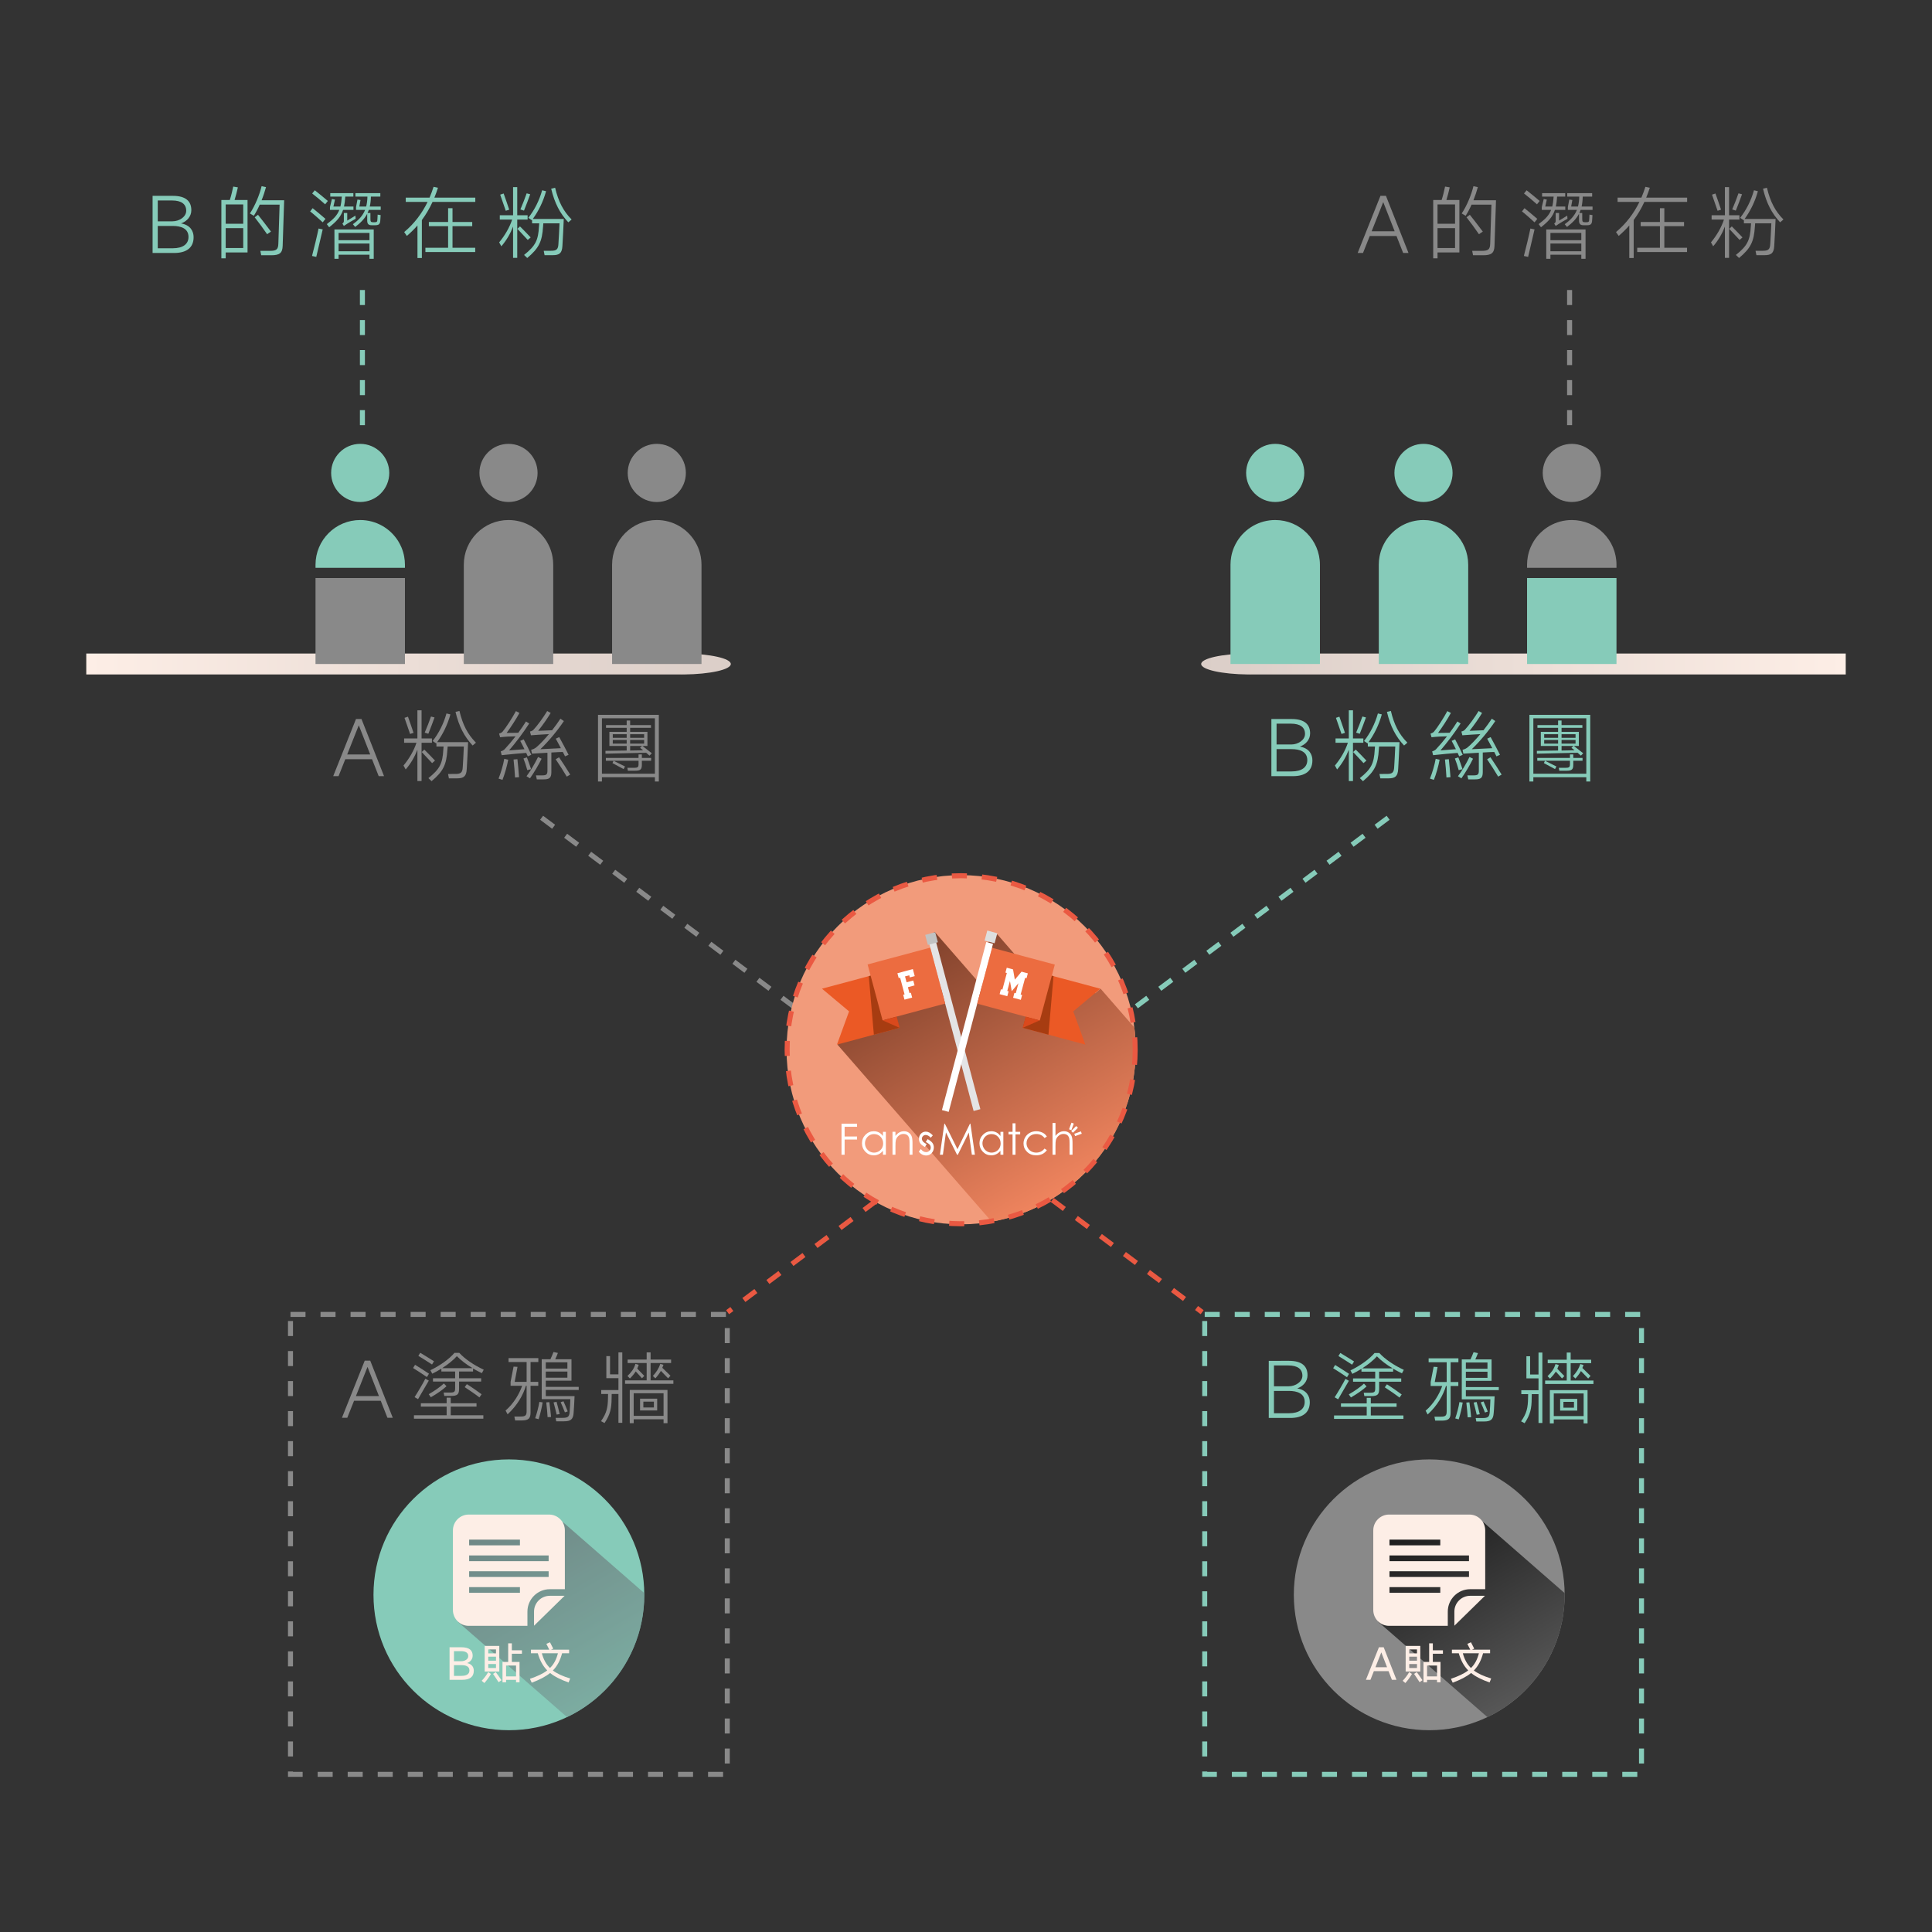<?xml version="1.0" encoding="utf-8"?>
<!-- Generator: Adobe Illustrator 16.0.0, SVG Export Plug-In . SVG Version: 6.00 Build 0)  -->
<!DOCTYPE svg PUBLIC "-//W3C//DTD SVG 1.1//EN" "http://www.w3.org/Graphics/SVG/1.1/DTD/svg11.dtd">
<svg version="1.1" id="圖層_1" xmlns="http://www.w3.org/2000/svg" xmlns:xlink="http://www.w3.org/1999/xlink" x="0px" y="0px"
	 width="386px" height="386px" viewBox="0 0 386 386" enable-background="new 0 0 386 386" xml:space="preserve">
<rect x="0" y="0" width="386" height="386" fill="#333333" stroke="none"/>
<g>
	<g>
		<rect x="63.243" y="269.377" fill="none" width="76.86" height="18.344"/>
		<path fill="#898989" d="M72.87,271.848h1.099l4.506,11.415h-1.068l-1.334-3.392h-5.339l-1.35,3.392h-1.068L72.87,271.848z
			 M71.111,278.929h4.601l-2.277-5.81h-0.016L71.111,278.929z"/>
		<path fill="#898989" d="M82.532,273.323l0.393-0.644c0.675,0.408,1.978,1.225,2.779,1.774l-0.408,0.675
			C84.479,274.563,83.176,273.716,82.532,273.323z M90.053,281.033v1.727h6.516v0.691H82.705v-0.691h6.532v-1.727h-5.15v-0.676h5.15
			v-1.114h0.816v1.114h5.15v0.676H90.053z M84.981,275.459l0.691,0.377c-0.439,0.737-1.696,2.904-2.151,3.705l-0.691-0.408
			C83.38,278.301,84.604,276.229,84.981,275.459z M83.584,270.89l0.377-0.612c0.644,0.377,2.025,1.24,2.748,1.695l-0.393,0.645
			C85.609,272.146,84.244,271.298,83.584,270.89z M86.081,279.164l-0.424-0.612c1.209-0.69,2.292-1.46,3.03-2.15l0.518,0.564
			C88.452,277.657,87.336,278.442,86.081,279.164z M91.717,274.015v1.35h4.412v0.66h-4.412v1.429c0,1.099-0.298,1.444-1.602,1.444
			h-1.35l-0.126-0.675h1.272c0.895,0,1.021-0.173,1.021-0.88v-1.318h-4.428v-0.66h4.428v-1.35h-2.748v-0.565
			c-0.581,0.361-1.178,0.69-1.821,1.005l-0.377-0.691c2.073-1.005,3.831-2.308,4.805-3.47h0.974c1.083,1.193,2.873,2.434,4.883,3.36
			l-0.377,0.69c-0.612-0.282-1.209-0.597-1.758-0.926v0.597H91.717z M88.326,273.354h6.092c-1.24-0.737-2.324-1.569-3.14-2.402
			C90.556,271.753,89.535,272.586,88.326,273.354z M92.848,277.139l0.424-0.597c0.8,0.487,2.308,1.539,2.952,2.025l-0.439,0.628
			C95.203,278.725,93.617,277.626,92.848,277.139z"/>
		<path fill="#898989" d="M105.999,276.872v5.291c0,1.24-0.393,1.633-1.79,1.633h-1.288l-0.157-0.785h1.209
			c1.005,0,1.241-0.204,1.241-1.083v-5.056h-0.142c-0.549,1.821-1.68,3.878-3.658,5.699l-0.408-0.754
			c1.648-1.413,2.763-3.359,3.313-4.945h-2.308v-0.785c0.11-0.612,0.534-2.685,0.597-3.046l0.785,0.047
			c-0.063,0.377-0.456,2.387-0.565,2.999h2.387v-3.957h-3.611v-0.785h5.951v0.785h-1.554v3.957h1.539v0.785H105.999z
			 M107.616,283.545l-0.691-0.188c0.33-0.974,0.691-2.292,0.832-3.266l0.66,0.094C108.259,281.205,107.914,282.618,107.616,283.545z
			 M110.929,271.564h3.25v4.287h-5.134v1.24h6.579v0.612h-6.579v1.24h5.747c-0.047,0.832-0.11,2.606-0.188,3.345
			c-0.094,1.271-0.549,1.68-1.931,1.68h-1.539l-0.126-0.69h1.382c1.052,0,1.334-0.22,1.413-1.084
			c0.047-0.455,0.142-2.229,0.142-2.653h-5.715v-7.977h1.743c0.22-0.455,0.456-1.052,0.612-1.444l0.879,0.188
			C111.337,270.67,111.117,271.172,110.929,271.564z M109.044,273.434h4.318v-1.256h-4.318V273.434z M113.362,275.255v-1.225h-4.318
			v1.225H113.362z M109.139,280.185l0.612-0.047c0.125,0.832,0.283,2.136,0.345,2.968l-0.691,0.031
			C109.374,282.352,109.233,281.049,109.139,280.185z M110.599,280.185l0.597-0.109c0.188,0.659,0.487,1.837,0.628,2.449
			l-0.613,0.094C111.054,281.912,110.787,280.86,110.599,280.185z M112.012,280.153l0.565-0.188
			c0.235,0.487,0.644,1.492,0.848,2.025l-0.565,0.188C112.687,281.724,112.263,280.656,112.012,280.153z"/>
		<path fill="#898989" d="M123.562,278.505h-1.351c0,0.298,0,0.659-0.016,0.895c-0.016,1.932-0.251,3.188-1.413,4.915l-0.707-0.377
			c1.146-1.633,1.366-2.717,1.397-4.663c0-0.235,0.016-0.519,0.016-0.77h-1.366v-0.785h3.438v-2.371h-2.418v-4.412h0.738v3.643h1.68
			v-4.38h0.769v14.068h-0.769V278.505z M129.983,272.318v3.47h4.553v0.691h-9.656v-0.691h4.318v-3.47h-3.8v-0.69h3.8v-1.429h0.785
			v1.429h4.098v0.69H129.983z M127.016,273.999c-0.314,0.486-0.675,0.926-1.162,1.413l-0.487-0.503
			c0.785-0.77,1.271-1.366,1.586-2.418l0.659,0.188c-0.094,0.282-0.188,0.519-0.298,0.754c0.456,0.455,1.021,1.036,1.413,1.46
			l-0.471,0.471C127.911,274.987,127.439,274.438,127.016,273.999z M125.822,277.704h7.537v6.642h-0.785v-0.785h-5.966v0.785h-0.785
			V277.704z M126.607,282.886h5.966v-4.522h-5.966V282.886z M131.302,279.447v2.354h-3.423v-2.354H131.302z M128.539,281.205h2.104
			v-1.161h-2.104V281.205z M132.04,273.889c-0.283,0.519-0.644,0.989-1.099,1.491l-0.502-0.471c0.691-0.77,1.162-1.444,1.476-2.418
			l0.644,0.188l-0.235,0.597c0.502,0.471,1.193,1.162,1.633,1.586l-0.471,0.518C133.108,274.972,132.511,274.359,132.04,273.889z"/>
	</g>
	<g>
		<rect x="248.868" y="269.41" fill="none" width="73.369" height="18.311"/>
		<path fill="#86CBB9" d="M257.527,271.883c2.622,0,3.705,1.099,3.705,2.873c0,1.256-0.895,2.229-2.057,2.638
			c1.885,0.314,2.513,1.57,2.513,2.748c0,2.198-1.539,3.156-3.895,3.156h-4.302v-11.415H257.527z M254.528,276.97h2.937
			c1.397,0,2.747-0.91,2.747-2.104c0-1.319-0.941-2.058-2.811-2.058h-2.873V276.97z M254.528,282.355h2.999
			c2.072,0,3.141-0.863,3.141-2.261c0-1.681-1.461-2.198-3.156-2.198h-2.983V282.355z"/>
		<path fill="#86CBB9" d="M266.357,273.358l0.393-0.644c0.675,0.408,1.979,1.225,2.779,1.774l-0.408,0.675
			C268.305,274.599,267.001,273.751,266.357,273.358z M273.878,281.068v1.727h6.517v0.691H266.53v-0.691h6.531v-1.727h-5.149v-0.676
			h5.149v-1.114h0.816v1.114h5.15v0.676H273.878z M268.807,275.494l0.69,0.377c-0.439,0.737-1.695,2.904-2.15,3.705l-0.691-0.408
			C267.205,278.336,268.43,276.264,268.807,275.494z M267.409,270.925l0.377-0.612c0.644,0.377,2.025,1.24,2.748,1.695l-0.393,0.645
			C269.435,272.181,268.068,271.333,267.409,270.925z M269.905,279.199l-0.424-0.612c1.209-0.69,2.293-1.46,3.03-2.15l0.519,0.564
			C272.276,277.692,271.162,278.478,269.905,279.199z M275.543,274.05v1.35h4.411v0.66h-4.411v1.429
			c0,1.099-0.299,1.444-1.602,1.444h-1.351l-0.126-0.675h1.272c0.895,0,1.021-0.173,1.021-0.88v-1.318h-4.428v-0.66h4.428v-1.35
			h-2.748v-0.565c-0.581,0.361-1.178,0.69-1.821,1.005l-0.377-0.691c2.072-1.005,3.831-2.308,4.805-3.47h0.974
			c1.083,1.193,2.873,2.434,4.883,3.36l-0.377,0.69c-0.612-0.282-1.209-0.597-1.759-0.926v0.597H275.543z M272.151,273.39h6.092
			c-1.24-0.737-2.324-1.569-3.141-2.402C274.381,271.788,273.36,272.621,272.151,273.39z M276.673,277.174l0.424-0.597
			c0.801,0.487,2.309,1.539,2.952,2.025l-0.439,0.628C279.028,278.76,277.442,277.661,276.673,277.174z"/>
		<path fill="#86CBB9" d="M289.823,276.907v5.291c0,1.24-0.393,1.633-1.79,1.633h-1.288l-0.156-0.785h1.209
			c1.005,0,1.24-0.204,1.24-1.083v-5.056h-0.142c-0.55,1.821-1.68,3.878-3.658,5.699l-0.408-0.754
			c1.648-1.413,2.764-3.359,3.313-4.945h-2.308v-0.785c0.11-0.612,0.534-2.685,0.597-3.046l0.785,0.047
			c-0.063,0.377-0.455,2.387-0.565,2.999h2.387v-3.957h-3.611v-0.785h5.951v0.785h-1.555v3.957h1.538v0.785H289.823z M291.44,283.58
			l-0.691-0.188c0.33-0.974,0.691-2.292,0.833-3.266l0.659,0.094C292.084,281.24,291.738,282.653,291.44,283.58z M294.753,271.6
			h3.251v4.287h-5.135v1.24h6.579v0.612h-6.579v1.24h5.747c-0.048,0.832-0.11,2.606-0.188,3.345c-0.095,1.271-0.55,1.68-1.932,1.68
			h-1.539l-0.125-0.69h1.382c1.052,0,1.334-0.22,1.413-1.084c0.047-0.455,0.141-2.229,0.141-2.653h-5.715V271.6h1.743
			c0.22-0.455,0.455-1.052,0.612-1.444l0.879,0.188C295.161,270.705,294.941,271.207,294.753,271.6z M292.869,273.469h4.317v-1.256
			h-4.317V273.469z M297.187,275.29v-1.225h-4.317v1.225H297.187z M292.963,280.22l0.612-0.047c0.126,0.832,0.283,2.136,0.346,2.968
			l-0.69,0.031C293.199,282.387,293.058,281.084,292.963,280.22z M294.424,280.22l0.597-0.109c0.188,0.659,0.486,1.837,0.628,2.449
			l-0.612,0.094C294.879,281.947,294.612,280.896,294.424,280.22z M295.837,280.188l0.565-0.188
			c0.235,0.487,0.644,1.492,0.848,2.025l-0.565,0.188C296.512,281.759,296.088,280.691,295.837,280.188z"/>
		<path fill="#86CBB9" d="M307.385,278.54h-1.35c0,0.298,0,0.659-0.016,0.895c-0.016,1.932-0.252,3.188-1.413,4.915l-0.707-0.377
			c1.146-1.633,1.366-2.717,1.397-4.663c0-0.235,0.016-0.519,0.016-0.77h-1.366v-0.785h3.438v-2.371h-2.418v-4.412h0.738v3.643h1.68
			v-4.38h0.77v14.068h-0.77V278.54z M313.807,272.354v3.47h4.554v0.691h-9.656v-0.691h4.317v-3.47h-3.799v-0.69h3.799v-1.429h0.785
			v1.429h4.099v0.69H313.807z M310.84,274.034c-0.314,0.486-0.676,0.926-1.162,1.413l-0.487-0.503
			c0.785-0.77,1.272-1.366,1.586-2.418l0.66,0.188c-0.095,0.282-0.188,0.519-0.299,0.754c0.455,0.455,1.021,1.036,1.413,1.46
			l-0.471,0.471C311.734,275.022,311.264,274.474,310.84,274.034z M309.646,277.739h7.536v6.642h-0.785v-0.785h-5.966v0.785h-0.785
			V277.739z M310.432,282.921h5.966v-4.522h-5.966V282.921z M315.126,279.482v2.354h-3.423v-2.354H315.126z M312.362,281.24h2.104
			v-1.161h-2.104V281.24z M315.864,273.924c-0.283,0.519-0.645,0.989-1.1,1.491l-0.502-0.471c0.69-0.77,1.161-1.444,1.476-2.418
			l0.644,0.188l-0.235,0.597c0.502,0.471,1.193,1.162,1.633,1.586l-0.471,0.518C316.932,275.007,316.335,274.395,315.864,273.924z"
			/>
	</g>
	
		<line fill="none" stroke="#898989" stroke-miterlimit="10" stroke-dasharray="3" x1="108.21" y1="163.382" x2="158.504" y2="201.054"/>
	
		<line fill="none" stroke="#EA5942" stroke-miterlimit="10" stroke-dasharray="3,3" x1="210.246" y1="239.748" x2="240.182" y2="262.17"/>
	
		<line fill="none" stroke="#86CBB9" stroke-miterlimit="10" stroke-dasharray="3" x1="277.337" y1="163.382" x2="227.043" y2="201.054"/>
	
		<line fill="none" stroke="#EA5942" stroke-miterlimit="10" stroke-dasharray="3,3" x1="175.033" y1="239.949" x2="145.367" y2="262.17"/>
	<g>
		<g>
			<circle fill="#F29B7B" cx="192.031" cy="209.73" r="34.883"/>
			<linearGradient id="SVGID_1_" gradientUnits="userSpaceOnUse" x1="214.371" y1="237.119" x2="185.409" y2="186.956">
				<stop  offset="0" style="stop-color:#EF845E"/>
				<stop  offset="1" style="stop-color:#81422C"/>
			</linearGradient>
			<path fill="url(#SVGID_1_)" d="M226.914,209.73c0-1.509-0.096-2.996-0.279-4.451l-6.751-7.75l-1.049,0.913l-0.492-0.565
				l-5.302,4.616l-13.796-15.836l-1.897,1.656l13.794,15.834l-0.229,0.202l-7.5-8.612l-4.745,4.132l-11.925-13.684l-1.094,0.953
				l2.545,9.082l-0.175,1.227l-3.34-3.832l-17.348,15.111l30.798,35.354C214.491,241.197,226.914,226.918,226.914,209.73z"/>
			<g>
				<g>
					<g>
						<polygon fill="#E4E4E5" points="195.871,221.604 194.521,221.965 185.667,188.574 187.017,188.21 						"/>
					</g>
					<g>
						
							<rect x="185.04" y="186.353" transform="matrix(0.966 -0.26 0.26 0.966 -42.355 54.882)" fill="#C1C2C2" width="2.071" height="2.07"/>
					</g>
					<g>
						<polygon fill="#EB5925" points="167.217,208.703 179.725,205.35 176.732,194.183 164.225,197.531 169.638,202.067 						"/>
					</g>
					<g>
						<g>
							<defs>
								<rect id="SVGID_86_" x="173.575" y="194.183" width="6.15" height="12.546"/>
							</defs>
							<clipPath id="SVGID_2_">
								<use xlink:href="#SVGID_86_"  overflow="visible"/>
							</clipPath>
							<g clip-path="url(#SVGID_2_)">
								<polygon fill="#A73C11" points="173.575,195.029 176.732,194.183 179.723,205.35 174.591,206.729 								"/>
							</g>
						</g>
					</g>
					<g>
						
							<rect x="174.643" y="190.83" transform="matrix(-0.966 0.259 -0.259 -0.966 406.974 339.612)" fill="#EC6C40" width="12.95" height="11.563"/>
					</g>
					<g>
						<polygon fill="#DA491C" points="176.362,203.872 179.127,203.128 179.725,205.35 						"/>
					</g>
					<g>
						<polygon fill="#FFFFFF" points="181.664,194.852 180.813,195.077 181.13,196.255 182.462,195.9 182.722,196.876 
							181.391,197.234 181.709,198.413 181.981,198.337 182.242,199.313 180.711,199.723 180.451,198.747 180.728,198.674 
							179.836,195.338 179.557,195.415 179.296,194.443 182.38,193.615 182.756,195.019 181.776,195.277 						"/>
					</g>
				</g>
				<g>
					<g>
						<polygon fill="#FFFFFF" points="188.194,221.784 189.542,222.146 198.396,188.574 197.049,188.21 						"/>
					</g>
					<g>
						
							<rect x="196.955" y="186.352" transform="matrix(-0.966 -0.261 0.261 -0.966 340.333 419.879)" fill="#DEDFDF" width="2.069" height="2.071"/>
					</g>
					<g>
						<polygon fill="#EB5925" points="216.847,208.703 204.341,205.35 207.334,194.183 219.838,197.535 214.43,202.067 						"/>
					</g>
					<g>
						<g>
							<defs>
								<rect id="SVGID_88_" x="204.341" y="194.183" width="6.145" height="12.546"/>
							</defs>
							<clipPath id="SVGID_3_">
								<use xlink:href="#SVGID_88_"  overflow="visible"/>
							</clipPath>
							<g clip-path="url(#SVGID_3_)">
								<polygon fill="#A73C11" points="210.485,195.029 207.334,194.183 204.341,205.35 209.474,206.729 								"/>
							</g>
						</g>
					</g>
					<g>
						
							<rect x="196.47" y="190.831" transform="matrix(0.966 0.259 -0.259 0.966 57.865 -45.865)" fill="#EC6C40" width="12.952" height="11.56"/>
					</g>
					<g>
						<polygon fill="#DA491C" points="207.704,203.872 204.936,203.128 204.341,205.35 						"/>
					</g>
					<g>
						<polygon fill="#FFFFFF" points="202.41,199.348 202.673,198.373 202.941,198.446 203.479,196.442 202.141,198.03 
							201.78,195.984 201.245,197.988 201.514,198.057 201.249,199.035 199.715,198.624 199.976,197.648 200.268,197.729 
							201.16,194.396 200.879,194.316 201.142,193.343 202.397,193.68 202.758,195.724 204.098,194.133 205.354,194.472 
							205.091,195.449 204.813,195.369 203.919,198.705 204.209,198.785 203.952,199.758 						"/>
					</g>
				</g>
			</g>
			<g>
				<g>
					<polygon fill="#FFFFFF" points="168.131,224.515 171.233,224.515 171.233,225.122 168.749,225.122 168.749,227.064 
						171.233,227.064 171.233,227.672 168.749,227.672 168.749,230.709 168.131,230.709 					"/>
				</g>
				<path fill="#FFFFFF" d="M176.99,226.129v4.58h-0.582v-0.788c-0.249,0.301-0.524,0.527-0.831,0.677
					c-0.309,0.153-0.646,0.228-1.011,0.228c-0.647,0-1.201-0.233-1.659-0.701c-0.459-0.472-0.688-1.045-0.688-1.716
					c0-0.661,0.23-1.226,0.695-1.695c0.461-0.466,1.02-0.703,1.669-0.703c0.378,0,0.718,0.082,1.021,0.241
					c0.305,0.159,0.573,0.397,0.804,0.721v-0.843H176.99z M174.634,226.579c-0.329,0-0.631,0.08-0.909,0.241
					c-0.277,0.163-0.5,0.39-0.663,0.679c-0.164,0.294-0.246,0.601-0.246,0.925c0,0.323,0.083,0.632,0.249,0.928
					c0.167,0.293,0.386,0.521,0.666,0.687c0.279,0.162,0.579,0.247,0.897,0.247c0.323,0,0.629-0.083,0.918-0.245
					c0.289-0.165,0.509-0.384,0.666-0.66c0.157-0.276,0.234-0.589,0.234-0.938c0-0.531-0.176-0.972-0.524-1.33
					C175.573,226.758,175.144,226.579,174.634,226.579"/>
				<g>
					<path fill="#FFFFFF" d="M178.315,226.129h0.589v0.82c0.235-0.314,0.498-0.551,0.784-0.702c0.285-0.159,0.596-0.237,0.933-0.237
						c0.344,0,0.646,0.088,0.913,0.265c0.266,0.171,0.461,0.406,0.588,0.699c0.127,0.296,0.188,0.756,0.188,1.377v2.358h-0.587
						v-2.184c0-0.527-0.022-0.882-0.067-1.057c-0.069-0.301-0.199-0.533-0.394-0.687c-0.193-0.151-0.446-0.229-0.758-0.229
						c-0.356,0-0.674,0.117-0.957,0.354c-0.283,0.235-0.47,0.53-0.558,0.876c-0.059,0.227-0.085,0.641-0.085,1.246v1.68h-0.589
						V226.129z"/>
				</g>
				<g>
					<path fill="#FFFFFF" d="M184.771,229.161c-0.455-0.257-0.761-0.508-0.924-0.759c-0.164-0.249-0.246-0.531-0.246-0.854
						c0-0.416,0.131-0.763,0.393-1.041c0.26-0.275,0.587-0.414,0.984-0.414c0.461,0,0.928,0.249,1.393,0.744l-0.412,0.47
						c-0.345-0.368-0.685-0.55-1.014-0.55c-0.21,0-0.389,0.076-0.537,0.226c-0.149,0.151-0.226,0.328-0.226,0.531
						c0,0.177,0.063,0.349,0.185,0.508c0.124,0.167,0.382,0.36,0.778,0.585L184.771,229.161z"/>
				</g>
				<g>
					<polygon fill="#FFFFFF" points="187.788,230.709 188.673,224.515 188.774,224.515 191.294,229.599 193.787,224.515 
						193.889,224.515 194.778,230.709 194.172,230.709 193.559,226.28 191.369,230.709 191.21,230.709 188.993,226.247 
						188.386,230.709 					"/>
				</g>
				<path fill="#FFFFFF" d="M200.461,226.129v4.58h-0.581v-0.788c-0.243,0.301-0.521,0.527-0.83,0.677
					c-0.309,0.153-0.645,0.228-1.009,0.228c-0.647,0-1.203-0.233-1.66-0.701c-0.46-0.472-0.689-1.045-0.689-1.716
					c0-0.661,0.231-1.226,0.695-1.695c0.462-0.466,1.02-0.703,1.674-0.703c0.374,0,0.713,0.082,1.018,0.241s0.571,0.397,0.802,0.721
					v-0.843H200.461z M198.106,226.579c-0.33,0-0.631,0.08-0.911,0.241c-0.273,0.163-0.496,0.39-0.659,0.679
					c-0.165,0.294-0.247,0.601-0.247,0.925c0,0.323,0.082,0.632,0.249,0.928c0.165,0.293,0.388,0.521,0.665,0.687
					c0.278,0.162,0.579,0.247,0.899,0.247c0.322,0,0.629-0.083,0.918-0.245c0.288-0.165,0.509-0.384,0.666-0.66
					s0.231-0.589,0.231-0.938c0-0.531-0.172-0.972-0.523-1.33C199.046,226.758,198.616,226.579,198.106,226.579"/>
				<g>
					<polygon fill="#FFFFFF" points="202.303,224.428 202.892,224.428 202.892,226.129 203.825,226.129 203.825,226.639 
						202.892,226.639 202.892,230.709 202.303,230.709 202.303,226.639 201.496,226.639 201.496,226.129 202.303,226.129 					"/>
				</g>
				<path fill="#FFFFFF" d="M209.157,227.081l-0.468,0.29c-0.404-0.537-0.957-0.802-1.656-0.802c-0.557,0-1.019,0.175-1.387,0.535
					c-0.37,0.358-0.554,0.796-0.554,1.308c0,0.335,0.084,0.647,0.255,0.941c0.169,0.295,0.402,0.521,0.698,0.687
					c0.295,0.162,0.627,0.245,0.993,0.245c0.673,0,1.225-0.271,1.65-0.806l0.468,0.307c-0.221,0.332-0.512,0.587-0.884,0.77
					c-0.368,0.182-0.79,0.27-1.262,0.27c-0.723,0-1.322-0.228-1.798-0.688c-0.479-0.459-0.72-1.022-0.72-1.682
					c0-0.443,0.113-0.854,0.336-1.234c0.223-0.38,0.531-0.679,0.92-0.89c0.39-0.215,0.826-0.322,1.31-0.322
					c0.301,0,0.597,0.048,0.878,0.142c0.282,0.09,0.521,0.211,0.718,0.36C208.853,226.659,209.02,226.852,209.157,227.081"/>
				<g>
					<path fill="#FFFFFF" d="M210.29,224.359h0.587v2.59c0.237-0.314,0.502-0.551,0.788-0.702c0.285-0.159,0.598-0.237,0.93-0.237
						c0.345,0,0.648,0.088,0.914,0.265c0.263,0.171,0.461,0.406,0.585,0.697c0.127,0.294,0.19,0.754,0.19,1.379v2.358h-0.589v-2.184
						c0-0.527-0.021-0.882-0.065-1.057c-0.069-0.301-0.205-0.533-0.395-0.687c-0.194-0.151-0.445-0.229-0.758-0.229
						c-0.358,0-0.677,0.117-0.954,0.354c-0.286,0.235-0.472,0.53-0.563,0.876c-0.056,0.225-0.084,0.641-0.084,1.246v1.68h-0.587
						V224.359z"/>
				</g>
				<g>
					<path fill="#FFFFFF" d="M185.337,227.59c0.482,0.273,0.808,0.538,0.979,0.791c0.169,0.254,0.256,0.541,0.256,0.859
						c0,0.452-0.146,0.838-0.436,1.148c-0.288,0.314-0.649,0.47-1.084,0.47c-0.292,0-0.566-0.069-0.831-0.207
						c-0.263-0.139-0.479-0.33-0.652-0.571l0.404-0.505c0.33,0.409,0.68,0.612,1.051,0.612c0.258,0,0.48-0.091,0.662-0.272
						c0.182-0.183,0.271-0.396,0.271-0.643c0-0.199-0.059-0.381-0.182-0.54c-0.119-0.153-0.389-0.352-0.813-0.585L185.337,227.59z"
						/>
				</g>
				<g>
					<polygon fill="#FFFFFF" points="214.368,226.316 214.021,225.964 215.015,224.971 215.363,225.321 					"/>
				</g>
				<g>
					
						<rect x="214.941" y="225.761" transform="matrix(0.338 0.941 -0.941 0.338 355.751 -52.524)" fill="#FFFFFF" width="0.495" height="1.407"/>
				</g>
				<g>
					
						<rect x="213.651" y="224.375" transform="matrix(0.938 0.347 -0.347 0.938 91.528 -60.295)" fill="#FFFFFF" width="0.495" height="1.407"/>
				</g>
			</g>
		</g>
		<circle fill="none" stroke="#EA5942" stroke-miterlimit="10" stroke-dasharray="3,3" cx="192.032" cy="209.73" r="34.769"/>
	</g>
	
		<rect x="58.038" y="262.612" fill="none" stroke="#898989" stroke-miterlimit="10" stroke-dasharray="3" width="87.269" height="91.89"/>
	
		<rect x="240.693" y="262.612" fill="none" stroke="#86CBB9" stroke-miterlimit="10" stroke-dasharray="3" width="87.269" height="91.89"/>
	<g>
		<circle fill="#86CBB9" cx="101.673" cy="318.631" r="27.053"/>
		<g opacity="0.7">
			<defs>
				<circle id="SVGID_90_" opacity="0.7" cx="101.673" cy="318.631" r="27.053"/>
			</defs>
			<clipPath id="SVGID_6_">
				<use xlink:href="#SVGID_90_"  overflow="visible"/>
			</clipPath>
			<linearGradient id="SVGID_8_" gradientUnits="userSpaceOnUse" x1="144.494" y1="366.63" x2="104.859" y2="297.981">
				<stop  offset="0" style="stop-color:#86CBB9"/>
				<stop  offset="1" style="stop-color:#65676E"/>
			</linearGradient>
			<polygon clip-path="url(#SVGID_6_)" fill="url(#SVGID_8_)" points="161.526,346.922 112.496,304.128 111.693,305.046 
				109.921,305.046 108.869,304.128 108.067,305.046 92.622,305.046 92.622,322.736 91.49,324.032 140.519,366.83 142.087,365.033 
				144.146,366.83 			"/>
		</g>
		<g>
			<path fill="#FDEEE6" d="M109.854,317.51h2.952h0.049v-11.751c0-1.744-1.413-3.159-3.157-3.159H93.647
				c-1.744,0-3.157,1.415-3.157,3.159v15.913c0,1.745,1.413,3.159,3.157,3.159h11.729v-0.022v-2.822
				C105.377,319.519,107.385,317.51,109.854,317.51z M93.731,307.604h10.15v1.141h-10.15V307.604z M93.731,310.767h15.884v1.14
				H93.731V310.767z M103.881,318.232h-10.15v-1.139h10.15V318.232z M93.731,315.071v-1.141h15.884v1.141H93.731z"/>
			<path fill="#FDEEE6" d="M106.696,321.986v2.822l6.109-5.979h-2.952C108.109,318.829,106.696,320.244,106.696,321.986z"/>
		</g>
		<g>
			<rect x="86.182" y="327.854" fill="none" width="30.981" height="9.922"/>
			<path fill="#FDEEE6" d="M92.157,329.11c1.649,0,2.278,0.629,2.278,1.676c0,0.725-0.48,1.257-1.108,1.483
				c0.952,0.192,1.335,0.838,1.335,1.52c0,1.257-0.82,1.824-2.313,1.824h-2.531v-6.503H92.157z M90.7,331.903h1.388
				c0.803,0,1.466-0.393,1.466-1.021c0-0.663-0.498-0.994-1.493-0.994H90.7V331.903z M90.7,334.827h1.458
				c1.082,0,1.632-0.375,1.632-1.082c0-0.829-0.716-1.064-1.641-1.064H90.7V334.827z"/>
			<path fill="#FDEEE6" d="M96.773,336.259l-0.532-0.454c0.489-0.497,0.978-1.16,1.292-1.728l0.559,0.366
				C97.725,335.08,97.236,335.753,96.773,336.259z M99.758,328.84v5.114h-2.924v-5.114H99.758z M97.55,330.332h1.545v-0.794H97.55
				V330.332z M97.55,331.799h1.545v-0.803H97.55V331.799z M99.095,333.256v-0.794H97.55v0.794H99.095z M98.51,334.435l0.541-0.357
				c0.314,0.419,0.821,1.126,1.144,1.614l-0.576,0.401C99.339,335.639,98.781,334.836,98.51,334.435z M100.396,332.043h1.135v-3.718
				h0.733v1.388h2.016v0.698h-2.016v1.632h1.536v4.067h-0.698v-0.48h-1.99v0.48h-0.716V332.043z M101.111,334.932h1.99v-2.173h-1.99
				V334.932z"/>
			<path fill="#FDEEE6" d="M109.908,334.251c-0.916,0.742-2.104,1.354-3.674,1.938l-0.358-0.776c1.501-0.506,2.619-1.03,3.457-1.676
				c-0.882-0.891-1.466-1.981-1.885-3.422h-1.371v-0.724h3.666l-0.585-1.161l0.725-0.314c0.166,0.306,0.498,0.96,0.654,1.274
				l-0.445,0.201h3.613v0.724H112.3c-0.384,1.44-0.951,2.54-1.842,3.439c0.864,0.646,1.99,1.152,3.465,1.597l-0.323,0.795
				C112.021,335.587,110.825,334.993,109.908,334.251z M111.471,330.314h-3.212c0.332,1.223,0.838,2.174,1.624,2.941
				C110.668,332.488,111.148,331.555,111.471,330.314z"/>
		</g>
	</g>
	<path fill="#898989" d="M312.605,318.631c0,14.941-12.111,27.054-27.054,27.054c-14.938,0-27.054-12.112-27.054-27.054
		c0-14.94,12.115-27.053,27.054-27.053C300.494,291.578,312.605,303.69,312.605,318.631z"/>
	<g>
		<defs>
			<path id="SVGID_93_" d="M312.605,318.631c0,14.941-12.111,27.054-27.054,27.054c-14.938,0-27.054-12.112-27.054-27.054
				c0-14.94,12.115-27.053,27.054-27.053C300.494,291.578,312.605,303.69,312.605,318.631z"/>
		</defs>
		<clipPath id="SVGID_10_">
			<use xlink:href="#SVGID_93_"  overflow="visible"/>
		</clipPath>
		<linearGradient id="SVGID_11_" gradientUnits="userSpaceOnUse" x1="328.374" y1="366.629" x2="288.739" y2="297.979">
			<stop  offset="0" style="stop-color:#898989"/>
			<stop  offset="1" style="stop-color:#1A1A1A"/>
		</linearGradient>
		<polygon clip-path="url(#SVGID_10_)" fill="url(#SVGID_11_)" points="345.406,346.922 296.376,304.128 295.573,305.046 
			293.8,305.046 292.747,304.128 291.945,305.046 276.501,305.046 276.501,322.736 275.371,324.032 324.397,366.83 325.966,365.033 
			328.025,366.83 		"/>
	</g>
	<g>
		<path fill="#FDEEE6" d="M293.732,317.51h2.954h0.048v-11.751c0-1.744-1.413-3.159-3.155-3.159h-16.051
			c-1.745,0-3.158,1.415-3.158,3.159v15.913c0,1.745,1.413,3.159,3.158,3.159h11.729v-0.022v-2.822
			C289.258,319.519,291.265,317.51,293.732,317.51z M277.61,307.604h10.149v1.141H277.61V307.604z M277.61,310.767h15.884v1.14
			H277.61V310.767z M287.76,318.232H277.61v-1.139h10.149V318.232z M277.61,315.071v-1.141h15.884v1.141H277.61z"/>
		<path fill="#FDEEE6" d="M290.574,321.986v2.822l6.108-5.979h-2.95C291.989,318.829,290.574,320.244,290.574,321.986z"/>
	</g>
	<g>
		<rect x="270.063" y="327.854" fill="none" width="30.98" height="9.922"/>
		<path fill="#FDEEE6" d="M275.501,329.11h0.951l2.558,6.503h-0.917l-0.672-1.729h-2.933l-0.681,1.729H272.9L275.501,329.11z
			 M274.803,333.1h2.321l-1.144-2.959h-0.008L274.803,333.1z"/>
		<path fill="#FDEEE6" d="M280.78,336.259l-0.532-0.454c0.488-0.497,0.978-1.16,1.292-1.728l0.559,0.366
			C281.731,335.08,281.243,335.753,280.78,336.259z M283.766,328.84v5.114h-2.924v-5.114H283.766z M281.557,330.332h1.545v-0.794
			h-1.545V330.332z M281.557,331.799h1.545v-0.803h-1.545V331.799z M283.102,333.256v-0.794h-1.545v0.794H283.102z M282.518,334.435
			l0.541-0.357c0.313,0.419,0.82,1.126,1.143,1.614l-0.575,0.401C283.347,335.639,282.788,334.836,282.518,334.435z
			 M284.402,332.043h1.135v-3.718h0.733v1.388h2.016v0.698h-2.016v1.632h1.536v4.067h-0.698v-0.48h-1.99v0.48h-0.716V332.043z
			 M285.118,334.932h1.99v-2.173h-1.99V334.932z"/>
		<path fill="#FDEEE6" d="M293.914,334.251c-0.917,0.742-2.104,1.354-3.675,1.938l-0.357-0.776c1.501-0.506,2.618-1.03,3.456-1.676
			c-0.882-0.891-1.467-1.981-1.886-3.422h-1.37v-0.724h3.666l-0.585-1.161l0.725-0.314c0.166,0.306,0.497,0.96,0.654,1.274
			l-0.445,0.201h3.614v0.724h-1.405c-0.385,1.44-0.952,2.54-1.842,3.439c0.864,0.646,1.989,1.152,3.465,1.597l-0.323,0.795
			C296.026,335.587,294.83,334.993,293.914,334.251z M295.477,330.314h-3.213c0.332,1.223,0.838,2.174,1.624,2.941
			C294.673,332.488,295.153,331.555,295.477,330.314z"/>
	</g>
	<g>
		<g>
			
				<line fill="none" stroke="#898989" stroke-miterlimit="10" stroke-dasharray="3" x1="313.593" y1="84.943" x2="313.593" y2="57.558"/>
			<g>
				<rect x="269.801" y="36.656" fill="none" width="88.461" height="16.949"/>
				<path fill="#898989" d="M275.803,39.128h1.1l4.506,11.415h-1.067l-1.335-3.391h-5.338l-1.351,3.391h-1.067L275.803,39.128z
					 M274.045,46.209h4.6l-2.276-5.81h-0.016L274.045,46.209z"/>
				<path fill="#898989" d="M286.345,39.96h1.681c0.267-0.77,0.533-1.931,0.69-2.685l0.927,0.157
					c-0.142,0.675-0.424,1.774-0.66,2.528h2.591v10.473h-4.364v1.178h-0.864V39.96z M287.209,44.702h3.501v-3.862h-3.501V44.702z
					 M290.71,49.553v-3.972h-3.501v3.972H290.71z M296.032,50.119c1.288,0,1.665-0.267,1.696-1.429l0.251-7.804h-3.973
					c-0.345,0.785-0.753,1.555-1.178,2.229l-0.784-0.471c1.052-1.57,1.946-3.8,2.339-5.449l0.88,0.188
					c-0.221,0.816-0.519,1.728-0.88,2.622h4.507c-0.016,0.675-0.268,8.51-0.299,9.107c-0.047,1.46-0.628,1.884-2.276,1.884h-2.01
					l-0.173-0.879H296.032z M293.002,43.414l0.66-0.502c0.69,0.864,1.868,2.387,2.59,3.36l-0.769,0.518
					C294.823,45.816,293.662,44.247,293.002,43.414z"/>
				<path fill="#898989" d="M304.08,42.237l0.502-0.644c0.707,0.565,1.837,1.507,2.56,2.136l-0.55,0.69
					C305.854,43.744,304.786,42.786,304.08,42.237z M305.305,51.328l-0.848-0.188c0.329-1.209,1.083-4.333,1.303-5.479l0.832,0.172
					L305.305,51.328z M304.488,38.657l0.518-0.644c0.628,0.502,1.853,1.476,2.606,2.135l-0.533,0.675
					C306.372,40.18,305.147,39.159,304.488,38.657z M310.658,41.938c-0.471,1.429-1.318,2.308-2.778,3.47l-0.472-0.628
					c1.288-0.974,2.057-1.711,2.497-2.842h-1.869v-0.565l0.393-1.617l0.612,0.125l-0.313,1.382h1.397
					c0.141-0.549,0.22-1.193,0.282-1.979H308.1v-0.691h4.616v0.691h-1.617c-0.048,0.77-0.126,1.413-0.252,1.979h1.885v0.675H310.658
					z M308.932,45.848h7.851v5.856h-0.848v-0.816h-6.171v0.816h-0.832V45.848z M309.764,47.983h6.171v-1.445h-6.171V47.983z
					 M309.764,50.197h6.171v-1.539h-6.171V50.197z M310.815,45.142l-0.298-0.471c0.298-0.204,0.298-0.424,0.298-0.55v-1.57h0.676
					v1.523l1.633-0.989l0.047,0.628C312.778,43.917,311.679,44.545,310.815,45.142z M318.101,43.964
					C318.069,44.78,317.818,45,317.049,45h-0.675c-0.628,0-0.896-0.251-0.896-0.958v-1.335c-0.518,1.005-1.303,1.79-2.402,2.638
					l-0.455-0.55c1.193-0.863,1.979-1.711,2.434-2.857h-1.806v-0.565l0.283-1.507l0.612,0.094l-0.235,1.303h1.365
					c0.142-0.565,0.236-1.225,0.252-1.979h-2.402v-0.691h4.977v0.691h-1.884c-0.016,0.754-0.094,1.413-0.22,1.979h2.183v0.675
					h-2.387c-0.063,0.22-0.157,0.424-0.251,0.612h0.581v1.225c0,0.502,0.094,0.628,0.549,0.628h0.268
					c0.502,0,0.564-0.125,0.581-0.644l0.047-0.879l0.597,0.094C318.148,43.21,318.133,43.681,318.101,43.964z"/>
				<path fill="#898989" d="M328.896,39.489h8.181v0.848h-8.541c-0.597,1.303-1.304,2.497-2.136,3.627v7.583h-0.879v-6.5
					c-0.645,0.738-1.351,1.429-2.12,2.088l-0.534-0.769c1.979-1.649,3.549-3.706,4.68-6.029h-4.365v-0.848h4.758
					c0.298-0.707,0.564-1.429,0.801-2.167l0.879,0.188C329.398,38.201,329.163,38.861,328.896,39.489z M332.522,45.188v4.318h4.538
					v0.848h-9.955v-0.848h4.538v-4.318h-3.847v-0.832h3.847v-2.764h0.879v2.764h3.941v0.832H332.522z"/>
				<path fill="#898989" d="M345.453,43.87v7.646h-0.832v-6.249c-0.534,1.397-1.288,2.716-2.34,3.941l-0.439-0.785
					c1.131-1.35,2.104-3.03,2.591-4.553h-2.465v-0.864h2.653v-5.621h0.832v5.621h2.072v0.864H345.453z M342.046,38.892l0.69-0.235
					c0.283,0.77,0.833,2.387,1.115,3.234l-0.69,0.22L342.046,38.892z M345.484,45.722l0.519-0.487
					c0.549,0.55,1.554,1.57,2.135,2.198l-0.581,0.502L345.484,45.722z M346.804,42.08l-0.723-0.235
					c0.393-0.895,0.974-2.387,1.256-3.219l0.707,0.188C347.761,39.63,347.164,41.2,346.804,42.08z M352.205,50.103
					c1.083,0,1.413-0.267,1.476-1.334c0.047-0.502,0.204-3.674,0.22-4.146h-3.234l-0.047,0.581
					c-0.188,3.078-0.832,4.381-3.172,6.343l-0.628-0.612c2.276-1.821,2.826-2.889,2.983-5.731l0.047-0.581h-1.429v-0.675
					l-0.048,0.047l-0.706-0.471c1.225-1.57,2.167-3.391,2.764-5.511l0.785,0.188c-0.581,2.104-1.523,3.988-2.654,5.543h6.187
					c-0.016,0.691-0.22,4.804-0.267,5.37c-0.079,1.476-0.597,1.869-1.963,1.869h-1.602l-0.173-0.879H352.205z M352.236,37.699
					l0.785-0.188c0.659,2.779,1.648,4.679,3.297,6.343l-0.659,0.565C354.011,42.661,352.927,40.62,352.236,37.699z"/>
			</g>
			<g>
				<g>
					<rect x="249.39" y="141.184" fill="none" width="73.367" height="18.31"/>
					<path fill="#86CBB9" d="M258.048,143.656c2.622,0,3.705,1.099,3.705,2.873c0,1.256-0.895,2.23-2.057,2.638
						c1.885,0.314,2.513,1.57,2.513,2.748c0,2.198-1.539,3.156-3.895,3.156h-4.302v-11.415H258.048z M255.049,148.743h2.937
						c1.397,0,2.747-0.911,2.747-2.104c0-1.319-0.941-2.057-2.811-2.057h-2.873V148.743z M255.049,154.128h2.999
						c2.072,0,3.141-0.864,3.141-2.261c0-1.68-1.461-2.198-3.156-2.198h-2.983V154.128z"/>
					<path fill="#86CBB9" d="M270.316,148.397v7.646h-0.832v-6.249c-0.534,1.397-1.288,2.716-2.34,3.941l-0.439-0.785
						c1.131-1.35,2.104-3.03,2.591-4.553h-2.465v-0.864h2.653v-5.621h0.832v5.621h2.072v0.864H270.316z M266.909,143.42l0.69-0.235
						c0.283,0.77,0.833,2.387,1.115,3.234l-0.69,0.22L266.909,143.42z M270.348,150.25l0.519-0.486
						c0.549,0.549,1.554,1.57,2.135,2.198l-0.581,0.502L270.348,150.25z M271.667,146.607l-0.723-0.235
						c0.393-0.895,0.974-2.387,1.256-3.219l0.707,0.188C272.624,144.158,272.027,145.728,271.667,146.607z M277.068,154.631
						c1.083,0,1.413-0.267,1.476-1.334c0.047-0.502,0.204-3.674,0.22-4.146h-3.234l-0.047,0.581
						c-0.188,3.078-0.832,4.381-3.172,6.343l-0.628-0.612c2.276-1.821,2.826-2.889,2.983-5.731l0.047-0.581h-1.429v-0.675
						l-0.048,0.047l-0.706-0.471c1.225-1.57,2.167-3.391,2.764-5.511l0.785,0.188c-0.581,2.104-1.523,3.988-2.654,5.542h6.187
						c-0.016,0.691-0.22,4.804-0.267,5.37c-0.079,1.476-0.597,1.869-1.963,1.869h-1.602l-0.173-0.879H277.068z M277.1,142.227
						l0.785-0.188c0.659,2.779,1.648,4.679,3.297,6.343l-0.659,0.565C278.874,147.188,277.79,145.147,277.1,142.227z"/>
					<path fill="#86CBB9" d="M286.481,155.809l-0.785-0.251c0.471-1.162,0.926-2.716,1.146-3.957l0.785,0.188
						C287.407,152.982,286.937,154.678,286.481,155.809z M291.223,150.423c-0.895,0.063-3.454,0.283-4.898,0.456l-0.188-0.754
						c0.393-0.125,0.628-0.283,0.722-0.377c0.645-0.675,1.461-1.633,2.246-2.638c-0.864,0.016-2.089,0.063-3.094,0.188l-0.204-0.722
						c0.439-0.142,0.612-0.298,0.707-0.408c0.69-0.816,1.962-2.795,2.653-4.098l0.706,0.377c-0.628,1.177-1.821,2.999-2.559,3.988
						l2.323-0.031c0.581-0.785,1.115-1.57,1.539-2.261l0.644,0.408c-1.114,1.743-2.748,3.91-4.02,5.37l3.077-0.235
						c-0.282-0.597-0.597-1.193-0.848-1.665l0.691-0.298c0.471,0.864,1.099,2.151,1.522,3.078l-0.706,0.314L291.223,150.423z
						 M288.695,151.742l0.769-0.063c0.126,1.021,0.252,2.59,0.33,3.595l-0.801,0.063
						C288.931,154.301,288.82,152.794,288.695,151.742z M290.673,151.538l0.691-0.22c0.251,0.644,0.612,1.648,0.832,2.355
						l-0.754,0.204C291.254,153.155,290.925,152.166,290.673,151.538z M291.977,155.51l-0.691-0.424
						c0.754-0.989,1.681-2.543,2.309-3.847l0.706,0.346C293.672,152.888,292.73,154.442,291.977,155.51z M298.54,150.234
						c-0.534,0.016-1.351,0.047-2.293,0.11v3.925c0,1.193-0.439,1.445-1.586,1.445h-1.318l-0.173-0.801h1.256
						c0.863,0,1.036-0.204,1.036-0.974v-3.548c-1.083,0.063-2.198,0.125-3.093,0.188l-0.157-0.785
						c0.393-0.094,0.691-0.204,1.115-0.565c0.69-0.597,1.569-1.523,2.434-2.559c-1.005,0.063-2.497,0.141-3.596,0.235l-0.188-0.753
						c0.361-0.079,0.565-0.22,0.644-0.298c0.832-0.879,1.979-2.45,2.795-3.8l0.69,0.393c-0.706,1.177-1.602,2.434-2.496,3.564
						l2.779-0.11c0.612-0.785,1.193-1.586,1.664-2.308l0.691,0.471c-1.272,1.916-3.172,4.176-4.695,5.621l4.099-0.204l-1.021-1.9
						l0.69-0.314c0.502,0.879,1.382,2.575,1.868,3.533l-0.706,0.314L298.54,150.234z M297.11,151.695l0.676-0.393
						c0.597,0.863,1.664,2.512,2.229,3.454l-0.691,0.408C298.76,154.191,297.707,152.558,297.11,151.695z"/>
					<path fill="#86CBB9" d="M305.566,142.823h12.152v13.315h-0.785v-0.848h-10.582v0.848h-0.785V142.823z M306.352,154.583h10.582
						v-11.069h-10.582V154.583z M311.297,146.215v-0.801h-4.129v-0.549h4.129v-0.911h0.691v0.911h4.16v0.549h-4.16v0.801h3.454
						v2.826h-0.989l1.868,1.46l-0.471,0.471l-0.659-0.581l-8.134,0.188v-0.565c0.393,0,2.34-0.031,4.239-0.063v-0.911h-3.454v-2.826
						H311.297z M314.327,151.428h1.854v0.565h-1.854v0.816c0,0.926-0.282,1.178-1.365,1.178h-1.43l-0.094-0.581h1.319
						c0.769,0,0.91-0.142,0.91-0.754v-0.659h-4.993c0.628,0.298,1.681,0.832,2.293,1.146l-0.283,0.518
						c-0.612-0.345-1.664-0.895-2.229-1.193l0.22-0.471h-1.538v-0.565h6.531v-0.707h0.659V151.428z M308.518,147.408h2.779v-0.722
						h-2.779V147.408z M308.518,148.57h2.779v-0.723h-2.779V148.57z M311.988,146.686v0.722h2.795v-0.722H311.988z M314.783,148.57
						v-0.723h-2.795v0.723H314.783z M314.579,149.905l-0.612-0.502l0.393-0.361h-2.371v0.911L314.579,149.905z"/>
				</g>
				<linearGradient id="SVGID_12_" gradientUnits="userSpaceOnUse" x1="368.764" y1="132.663" x2="239.987" y2="132.663">
					<stop  offset="0" style="stop-color:#FDEEE6"/>
					<stop  offset="1" style="stop-color:#DBCEC8"/>
				</linearGradient>
				<path fill="url(#SVGID_12_)" d="M368.764,130.571H249.352v0.003c-5.211,0.051-9.364,0.966-9.364,2.089
					c0,1.123,4.153,2.04,9.364,2.091v0h0.385c0.025,0,0.05,0.002,0.073,0.002c0.024,0,0.05-0.002,0.074-0.002h118.88V130.571z"/>
				<g>
					<g>
						<path fill="#86CBB9" d="M260.59,94.489c0,3.205-2.604,5.807-5.81,5.807c-3.209,0-5.813-2.602-5.813-5.807
							c0-3.208,2.604-5.809,5.813-5.809C257.986,88.68,260.59,91.281,260.59,94.489z"/>
					</g>
					<path fill="#86CBB9" d="M254.78,103.898c-3.201,0-6.006,1.683-7.586,4.207c-0.245,0.4-0.464,0.816-0.651,1.253
						c-0.246,0.591-0.432,1.211-0.551,1.858c-0.098,0.526-0.147,1.065-0.147,1.616v13.23v1.208v1.209v4.184h17.866v-19.831
						C263.711,107.897,259.714,103.898,254.78,103.898z"/>
				</g>
				<g>
					<g>
						<path fill="#86CBB9" d="M290.214,94.489c0,3.205-2.602,5.807-5.807,5.807c-3.212,0-5.813-2.602-5.813-5.807
							c0-3.208,2.602-5.809,5.813-5.809C287.612,88.68,290.214,91.281,290.214,94.489z"/>
					</g>
					<path fill="#86CBB9" d="M284.407,103.898c-3.2,0-6.007,1.683-7.587,4.207c-0.245,0.4-0.462,0.816-0.649,1.253
						c-0.247,0.591-0.434,1.211-0.552,1.858c-0.099,0.526-0.148,1.065-0.148,1.616v13.23v1.208v1.209v4.184h17.865v-19.831
						C293.336,107.897,289.34,103.898,284.407,103.898z"/>
				</g>
				<g>
					<g>
						<circle fill="#898989" cx="314.033" cy="94.488" r="5.808"/>
					</g>
					<path fill="#898989" d="M322.962,112.832c0-4.935-3.995-8.934-8.929-8.934c-3.201,0-6.006,1.683-7.586,4.207
						c-0.245,0.4-0.462,0.816-0.65,1.253c-0.247,0.591-0.433,1.211-0.552,1.858c-0.096,0.526-0.147,1.065-0.147,1.616v0.611h17.864
						V112.832z"/>
					<polygon fill="#86CBB9" points="305.098,126.062 305.098,127.27 305.098,128.479 305.098,132.663 322.962,132.663 
						322.962,115.489 305.098,115.489 					"/>
				</g>
			</g>
		</g>
		<g>
			
				<line fill="none" stroke="#86CBB9" stroke-miterlimit="10" stroke-dasharray="3" x1="72.407" y1="84.943" x2="72.407" y2="57.558"/>
			<g>
				<rect x="27.741" y="36.656" fill="none" width="88.46" height="16.949"/>
				<path fill="#86CBB9" d="M34.521,39.128c2.622,0,3.706,1.099,3.706,2.873c0,1.256-0.895,2.229-2.057,2.638
					c1.884,0.314,2.512,1.57,2.512,2.748c0,2.198-1.539,3.156-3.894,3.156h-4.302V39.128H34.521z M31.521,44.215h2.936
					c1.397,0,2.748-0.911,2.748-2.104c0-1.319-0.942-2.057-2.811-2.057h-2.874V44.215z M31.521,49.601h2.999
					c2.073,0,3.14-0.864,3.14-2.261c0-1.68-1.46-2.198-3.156-2.198h-2.983V49.601z"/>
				<path fill="#86CBB9" d="M44.229,39.96h1.68c0.267-0.77,0.534-1.931,0.691-2.685l0.926,0.157
					c-0.141,0.675-0.424,1.774-0.659,2.528h2.59v10.473h-4.365v1.178h-0.864V39.96z M45.093,44.702h3.501v-3.862h-3.501V44.702z
					 M48.595,49.553v-3.972h-3.501v3.972H48.595z M53.917,50.119c1.288,0,1.664-0.267,1.696-1.429l0.251-7.804h-3.972
					c-0.346,0.785-0.754,1.555-1.178,2.229l-0.785-0.471c1.052-1.57,1.947-3.8,2.339-5.449l0.879,0.188
					c-0.22,0.816-0.518,1.728-0.879,2.622h4.506c-0.016,0.675-0.267,8.51-0.298,9.107c-0.047,1.46-0.628,1.884-2.276,1.884h-2.01
					l-0.173-0.879H53.917z M50.887,43.414l0.659-0.502c0.691,0.864,1.869,2.387,2.591,3.36l-0.77,0.518
					C52.708,45.816,51.546,44.247,50.887,43.414z"/>
				<path fill="#86CBB9" d="M61.965,42.237l0.502-0.644c0.707,0.565,1.837,1.507,2.56,2.136l-0.55,0.69
					C63.739,43.744,62.671,42.786,61.965,42.237z M63.189,51.328l-0.848-0.188c0.33-1.209,1.083-4.333,1.303-5.479l0.832,0.172
					L63.189,51.328z M62.373,38.657l0.519-0.644c0.628,0.502,1.853,1.476,2.606,2.135l-0.534,0.675
					C64.257,40.18,63.033,39.159,62.373,38.657z M68.544,41.938c-0.471,1.429-1.319,2.308-2.779,3.47l-0.471-0.628
					c1.288-0.974,2.057-1.711,2.497-2.842h-1.868v-0.565l0.393-1.617l0.612,0.125l-0.314,1.382h1.397
					c0.142-0.549,0.22-1.193,0.283-1.979h-2.308v-0.691h4.616v0.691h-1.617c-0.047,0.77-0.125,1.413-0.251,1.979h1.884v0.675H68.544
					z M66.817,45.848h7.851v5.856h-0.848v-0.816h-6.17v0.816h-0.832V45.848z M67.649,47.983h6.17v-1.445h-6.17V47.983z
					 M67.649,50.197h6.17v-1.539h-6.17V50.197z M68.701,45.142l-0.298-0.471c0.298-0.204,0.298-0.424,0.298-0.55v-1.57h0.675v1.523
					l1.633-0.989l0.047,0.628C70.664,43.917,69.564,44.545,68.701,45.142z M75.986,43.964C75.955,44.78,75.704,45,74.934,45h-0.675
					c-0.628,0-0.895-0.251-0.895-0.958v-1.335c-0.518,1.005-1.303,1.79-2.402,2.638l-0.456-0.55
					c1.193-0.863,1.979-1.711,2.434-2.857h-1.806v-0.565l0.282-1.507l0.612,0.094l-0.235,1.303h1.366
					c0.141-0.565,0.235-1.225,0.251-1.979h-2.402v-0.691h4.978v0.691h-1.884c-0.016,0.754-0.094,1.413-0.22,1.979h2.183v0.675
					h-2.387c-0.063,0.22-0.157,0.424-0.251,0.612h0.581v1.225c0,0.502,0.094,0.628,0.55,0.628h0.267
					c0.502,0,0.565-0.125,0.581-0.644l0.047-0.879l0.596,0.094C76.033,43.21,76.018,43.681,75.986,43.964z"/>
				<path fill="#86CBB9" d="M86.782,39.489h8.18v0.848h-8.542c-0.597,1.303-1.303,2.497-2.135,3.627v7.583h-0.879v-6.5
					c-0.644,0.738-1.35,1.429-2.12,2.088l-0.534-0.769c1.978-1.649,3.548-3.706,4.679-6.029h-4.365v-0.848h4.757
					c0.298-0.707,0.565-1.429,0.801-2.167l0.879,0.188C87.285,38.201,87.049,38.861,86.782,39.489z M90.409,45.188v4.318h4.538
					v0.848h-9.955v-0.848h4.538v-4.318h-3.847v-0.832h3.847v-2.764h0.879v2.764h3.941v0.832H90.409z"/>
				<path fill="#86CBB9" d="M103.34,43.87v7.646h-0.832v-6.249c-0.534,1.397-1.288,2.716-2.34,3.941l-0.439-0.785
					c1.13-1.35,2.104-3.03,2.591-4.553h-2.465v-0.864h2.654v-5.621h0.832v5.621h2.072v0.864H103.34z M99.933,38.892l0.691-0.235
					c0.283,0.77,0.832,2.387,1.115,3.234l-0.691,0.22L99.933,38.892z M103.371,45.722l0.518-0.487c0.55,0.55,1.555,1.57,2.136,2.198
					l-0.581,0.502L103.371,45.722z M104.69,42.08l-0.722-0.235c0.393-0.895,0.974-2.387,1.256-3.219l0.707,0.188
					C105.648,39.63,105.051,41.2,104.69,42.08z M110.091,50.103c1.083,0,1.413-0.267,1.476-1.334
					c0.047-0.502,0.204-3.674,0.22-4.146h-3.234l-0.047,0.581c-0.188,3.078-0.832,4.381-3.171,6.343l-0.628-0.612
					c2.277-1.821,2.827-2.889,2.983-5.731l0.047-0.581h-1.429v-0.675l-0.047,0.047l-0.707-0.471c1.225-1.57,2.167-3.391,2.763-5.511
					l0.785,0.188c-0.581,2.104-1.523,3.988-2.653,5.543h6.186c-0.016,0.691-0.22,4.804-0.267,5.37
					c-0.079,1.476-0.597,1.869-1.963,1.869h-1.602l-0.172-0.879H110.091z M110.123,37.699l0.785-0.188
					c0.66,2.779,1.649,4.679,3.297,6.343l-0.66,0.565C111.897,42.661,110.813,40.62,110.123,37.699z"/>
			</g>
			<g>
				<rect x="63.244" y="141.184" fill="none" width="73.368" height="18.31"/>
				<path fill="#898989" d="M71.125,143.656h1.099l4.506,11.415h-1.068l-1.334-3.391h-5.339l-1.35,3.391h-1.068L71.125,143.656z
					 M69.366,150.737h4.601l-2.277-5.81h-0.016L69.366,150.737z"/>
				<path fill="#898989" d="M84.226,148.397v7.646h-0.832v-6.249c-0.534,1.397-1.288,2.716-2.34,3.941l-0.439-0.785
					c1.13-1.35,2.104-3.03,2.591-4.553H80.74v-0.864h2.654v-5.621h0.832v5.621h2.072v0.864H84.226z M80.818,143.42l0.691-0.235
					c0.283,0.77,0.832,2.387,1.115,3.234l-0.691,0.22L80.818,143.42z M84.257,150.25l0.518-0.486c0.55,0.549,1.555,1.57,2.136,2.198
					l-0.581,0.502L84.257,150.25z M85.576,146.607l-0.722-0.235c0.393-0.895,0.974-2.387,1.256-3.219l0.707,0.188
					C86.534,144.158,85.937,145.728,85.576,146.607z M90.977,154.631c1.083,0,1.413-0.267,1.476-1.334
					c0.047-0.502,0.204-3.674,0.22-4.146h-3.234l-0.047,0.581c-0.188,3.078-0.832,4.381-3.171,6.343l-0.628-0.612
					c2.277-1.821,2.827-2.889,2.983-5.731l0.047-0.581h-1.429v-0.675l-0.047,0.047l-0.707-0.471c1.225-1.57,2.167-3.391,2.763-5.511
					l0.785,0.188c-0.581,2.104-1.523,3.988-2.653,5.542h6.186c-0.016,0.691-0.22,4.804-0.267,5.37
					c-0.079,1.476-0.597,1.869-1.963,1.869h-1.602l-0.172-0.879H90.977z M91.008,142.227l0.785-0.188
					c0.66,2.779,1.649,4.679,3.297,6.343l-0.66,0.565C92.783,147.188,91.699,145.147,91.008,142.227z"/>
				<path fill="#898989" d="M100.391,155.809l-0.785-0.251c0.471-1.162,0.927-2.716,1.146-3.957l0.785,0.188
					C101.317,152.982,100.846,154.678,100.391,155.809z M105.132,150.423c-0.895,0.063-3.454,0.283-4.898,0.456l-0.188-0.754
					c0.393-0.125,0.628-0.283,0.722-0.377c0.644-0.675,1.46-1.633,2.245-2.638c-0.863,0.016-2.088,0.063-3.093,0.188l-0.204-0.722
					c0.44-0.142,0.613-0.298,0.707-0.408c0.691-0.816,1.963-2.795,2.654-4.098l0.707,0.377c-0.628,1.177-1.821,2.999-2.56,3.988
					l2.324-0.031c0.581-0.785,1.115-1.57,1.539-2.261l0.644,0.408c-1.115,1.743-2.748,3.91-4.02,5.37l3.078-0.235
					c-0.283-0.597-0.597-1.193-0.848-1.665l0.691-0.298c0.471,0.864,1.099,2.151,1.523,3.078l-0.707,0.314L105.132,150.423z
					 M102.604,151.742l0.77-0.063c0.125,1.021,0.251,2.59,0.33,3.595l-0.801,0.063C102.84,154.301,102.73,152.794,102.604,151.742z
					 M104.583,151.538l0.691-0.22c0.251,0.644,0.612,1.648,0.832,2.355l-0.753,0.204
					C105.164,153.155,104.834,152.166,104.583,151.538z M105.886,155.51l-0.691-0.424c0.753-0.989,1.68-2.543,2.308-3.847
					l0.707,0.346C107.582,152.888,106.64,154.442,105.886,155.51z M112.449,150.234c-0.534,0.016-1.35,0.047-2.292,0.11v3.925
					c0,1.193-0.439,1.445-1.585,1.445h-1.319l-0.172-0.801h1.256c0.864,0,1.037-0.204,1.037-0.974v-3.548
					c-1.083,0.063-2.198,0.125-3.093,0.188l-0.157-0.785c0.393-0.094,0.691-0.204,1.115-0.565c0.691-0.597,1.57-1.523,2.434-2.559
					c-1.005,0.063-2.496,0.141-3.595,0.235l-0.188-0.753c0.361-0.079,0.565-0.22,0.644-0.298c0.833-0.879,1.979-2.45,2.795-3.8
					l0.691,0.393c-0.707,1.177-1.602,2.434-2.497,3.564l2.779-0.11c0.612-0.785,1.193-1.586,1.664-2.308l0.691,0.471
					c-1.271,1.916-3.171,4.176-4.695,5.621l4.098-0.204l-1.021-1.9l0.691-0.314c0.502,0.879,1.382,2.575,1.869,3.533l-0.707,0.314
					L112.449,150.234z M111.021,151.695l0.675-0.393c0.597,0.863,1.664,2.512,2.229,3.454l-0.691,0.408
					C112.669,154.191,111.617,152.558,111.021,151.695z"/>
				<path fill="#898989" d="M119.477,142.823h12.153v13.315h-0.785v-0.848h-10.583v0.848h-0.785V142.823z M120.262,154.583h10.583
					v-11.069h-10.583V154.583z M125.208,146.215v-0.801h-4.13v-0.549h4.13v-0.911h0.69v0.911h4.161v0.549h-4.161v0.801h3.455v2.826
					h-0.989l1.869,1.46l-0.471,0.471l-0.66-0.581l-8.133,0.188v-0.565c0.393,0,2.34-0.031,4.24-0.063v-0.911h-3.455v-2.826H125.208z
					 M128.238,151.428h1.853v0.565h-1.853v0.816c0,0.926-0.283,1.178-1.366,1.178h-1.429l-0.094-0.581h1.319
					c0.77,0,0.911-0.142,0.911-0.754v-0.659h-4.993c0.628,0.298,1.68,0.832,2.292,1.146l-0.283,0.518
					c-0.612-0.345-1.664-0.895-2.229-1.193l0.22-0.471h-1.539v-0.565h6.532v-0.707h0.66V151.428z M122.429,147.408h2.779v-0.722
					h-2.779V147.408z M122.429,148.57h2.779v-0.723h-2.779V148.57z M125.898,146.686v0.722h2.795v-0.722H125.898z M128.693,148.57
					v-0.723h-2.795v0.723H128.693z M128.489,149.905l-0.612-0.502l0.393-0.361h-2.371v0.911L128.489,149.905z"/>
			</g>
			
				<linearGradient id="SVGID_14_" gradientUnits="userSpaceOnUse" x1="-8220.127" y1="132.664" x2="-8348.902" y2="132.664" gradientTransform="matrix(-1 0 0 1 -8202.892 0)">
				<stop  offset="0" style="stop-color:#FDEEE6"/>
				<stop  offset="1" style="stop-color:#DBCEC8"/>
			</linearGradient>
			<path fill="url(#SVGID_14_)" d="M17.236,130.571h119.413v0.003c5.211,0.051,9.362,0.966,9.362,2.089
				c0,1.123-4.151,2.04-9.362,2.091v0h-0.384c-0.026,0-0.05,0.002-0.075,0.002c-0.025,0-0.049-0.002-0.075-0.002H17.236V130.571z"/>
			<g>
				<g>
					<circle fill="#898989" cx="131.222" cy="94.489" r="5.81"/>
				</g>
				<path fill="#898989" d="M131.22,103.898c3.2,0,6.006,1.683,7.586,4.207c0.247,0.4,0.463,0.816,0.65,1.253
					c0.247,0.591,0.432,1.211,0.552,1.858c0.097,0.526,0.148,1.065,0.148,1.616v13.23v1.208v1.209v4.184H122.29v-19.831
					C122.29,107.897,126.287,103.898,131.22,103.898z"/>
			</g>
			<g>
				<g>
					<path fill="#898989" d="M95.786,94.489c0,3.205,2.602,5.807,5.807,5.807c3.21,0,5.812-2.602,5.812-5.807
						c0-3.208-2.601-5.809-5.812-5.809C98.388,88.68,95.786,91.281,95.786,94.489z"/>
				</g>
				<path fill="#898989" d="M101.593,103.898c3.2,0,6.008,1.683,7.588,4.207c0.245,0.4,0.461,0.816,0.65,1.253
					c0.246,0.591,0.433,1.211,0.551,1.858c0.097,0.526,0.148,1.065,0.148,1.616v13.23v1.208v1.209v4.184H92.664v-19.831
					C92.664,107.897,96.662,103.898,101.593,103.898z"/>
			</g>
			<g>
				<circle fill="#86CBB9" cx="71.967" cy="94.488" r="5.808"/>
			</g>
			<path fill="#86CBB9" d="M63.038,112.832c0-4.935,3.998-8.934,8.93-8.934c3.201,0,6.007,1.683,7.587,4.207
				c0.245,0.4,0.461,0.816,0.649,1.253c0.248,0.591,0.434,1.211,0.552,1.858c0.097,0.526,0.148,1.065,0.148,1.616v0.611H63.038
				V112.832z"/>
			<polygon fill="#898989" points="80.903,126.062 80.903,127.27 80.903,128.479 80.903,132.663 63.038,132.663 63.038,115.489 
				80.903,115.489 			"/>
		</g>
	</g>
</g>
</svg>
